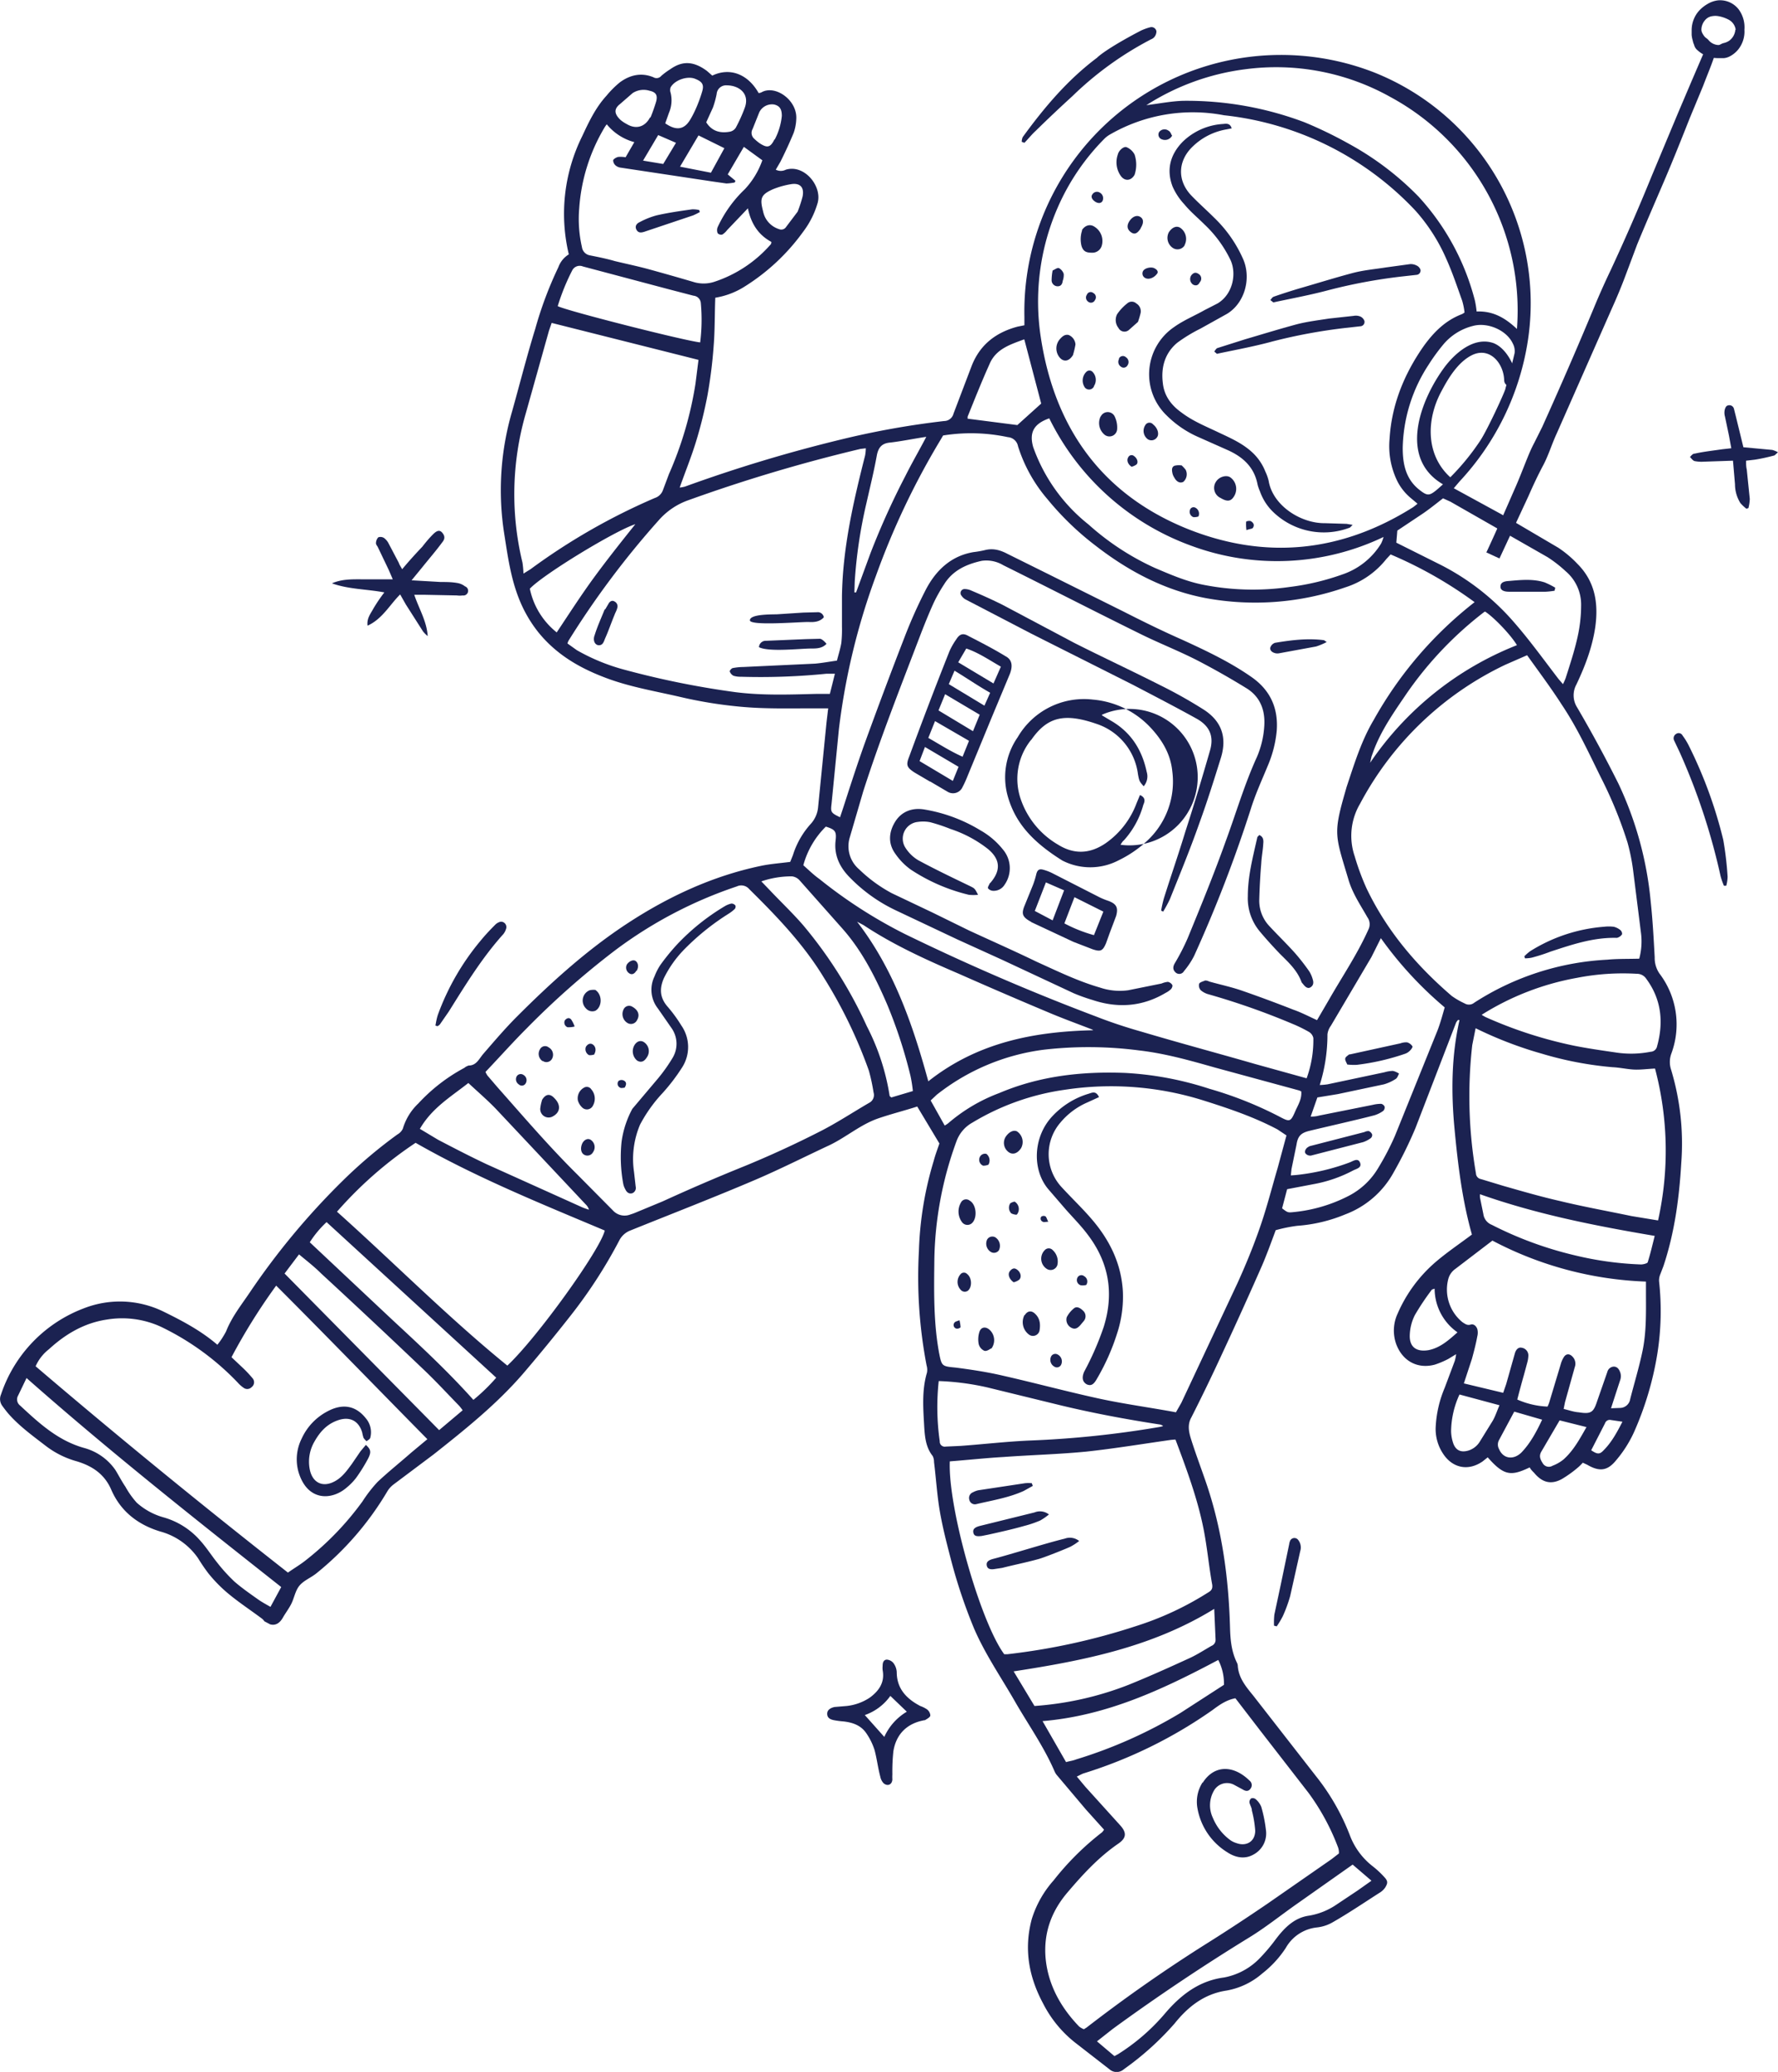 <?xml version="1.0" encoding="UTF-8"?> <svg xmlns="http://www.w3.org/2000/svg" viewBox="0 0 529.2 616.6"><defs><style>.cls-1{fill:#1b2251}</style></defs><g id="Ebene_2" data-name="Ebene 2"><g id="Hintergrund_Ebene_58_Ebene_59_Ebene_60_Kurven_1_Bild" data-name="Hintergrund + Ebene 58 + Ebene 59 + Ebene 60 + Kurven 1 Bild"><path class="cls-1" d="M78.7 482.5a4.5 4.5 0 0 0-.6-.7c-3.6-2.7-7.3-5.1-10.7-8a42.6 42.6 0 0 1-5.4-5.6 53.1 53.1 0 0 1-3-4.4 20 20 0 0 0-11.2-8c-6.7-2-11.9-6-14.7-12.5-2-4.6-5.6-7-10.2-8.4a27 27 0 0 1-9.4-4.7c-3.9-3-7.9-5.9-11.1-9.6a38 38 0 0 1-1.7-2.2 3.4 3.4 0 0 1-.4-3.4 41.4 41.4 0 0 1 24.8-25.7 29.5 29.5 0 0 1 23.7 1.1c5.5 2.7 11 5.6 15.9 9.8a23.8 23.8 0 0 0 2.6-4c1.7-4.3 4.5-7.8 7-11.5a216.2 216.2 0 0 1 27.9-33.5 142 142 0 0 1 16.1-13.6 3.8 3.8 0 0 0 1.6-1.7 16.9 16.9 0 0 1 4.6-7.5 52 52 0 0 1 13.7-10.6 3.8 3.8 0 0 1 1.3-.7c2.2 0 3-1.8 4.2-3.3 3.3-3.8 6.6-7.7 10.2-11.3 10.2-10.2 20.9-19.9 33-27.8s25.2-14 39.5-17c2.8-.6 5.7-.8 8.8-1.2l.8-2a24.9 24.9 0 0 1 5.3-9.3 8.5 8.5 0 0 0 2.2-5L246 215l.5-4.2H242c-7.3 0-14.5.2-21.8-.5a131.3 131.3 0 0 1-18.2-3c-7-1.6-14-2.8-20.7-5.2-8.3-3-15.6-7.1-21.2-14.1a38.8 38.8 0 0 1-5.7-10c-2.4-6.1-3.3-12.6-4.3-19a83.5 83.5 0 0 1 2.3-36.5c2.3-8.2 4.4-16.5 6.9-24.6a112.7 112.7 0 0 1 6.9-18.4 7.4 7.4 0 0 1 3.1-3.8 52 52 0 0 1 4-35.2c2-4.3 4-8.5 7.2-12a28.9 28.9 0 0 1 4-4c3-2.2 6.4-3 10-1.5a1.8 1.8 0 0 0 2.3-.4 20.5 20.5 0 0 1 2.7-2c3.4-2.4 6.7-2.6 10.9.5l1.6 1.4c5.2-2.5 10.6-.5 13.8 5.2a2.6 2.6 0 0 0 .8-.2c4.1-2.4 10.8 2.3 10.4 8a13.8 13.8 0 0 1-.8 4.1c-1.2 2.9-2.5 5.7-3.9 8.5l-1.4 2.4a3.3 3.3 0 0 0 3 0c5.6-1.7 11 5.1 9.4 10.1a26.1 26.1 0 0 1-4.2 8.3 61.9 61.9 0 0 1-17.5 16.4 23.2 23.2 0 0 1-8.7 3.3c-.2 4.9-.1 9.7-.5 14.5a141.9 141.9 0 0 1-1.8 14.4 129 129 0 0 1-3.4 13.8c-1.4 4.6-3.2 9-4.9 13.8a10 10 0 0 0 1.6-.3 438.1 438.1 0 0 1 46.4-14 250.5 250.5 0 0 1 30.7-5.5 2.9 2.9 0 0 0 2.8-2.2l5.4-14.2c2.5-6.4 7.3-10 13.7-11.7l2-.4v-2.5a76.4 76.4 0 0 1 103.7-72.9 73.9 73.9 0 0 1 46.1 80.3 79 79 0 0 1-20.3 41.6l-1.7 2 14.1 7.7 17 10a32.5 32.5 0 0 1 5.7 4.8c5.3 5.3 6.3 11.8 5.3 18.9-.9 6-3 11.5-5.6 17a6.7 6.7 0 0 0 .2 6.8 386 386 0 0 1 12.3 22.7 104.7 104.7 0 0 1 9.6 35c.6 5.6.9 11.2 1.2 16.7a8.2 8.2 0 0 0 1.4 4.8 25 25 0 0 1 3.5 24 7.3 7.3 0 0 0 0 4.7 76 76 0 0 1 3 27.8c-.6 10.4-2 20.7-5.3 30.6l-1 2.6a4.7 4.7 0 0 0-.3 1.9 81 81 0 0 1-.5 21.5 94.5 94.5 0 0 1-7 23.5 35.8 35.8 0 0 1-5.3 8.3c-2.6 3.2-5 3.4-8.6 1.3l-1.3-.6a16.8 16.8 0 0 1-1.3 1.3 34.1 34.1 0 0 1-5 3.6c-3.2 1.7-5.8 1-8.2-1.9-.5-.5-1-1-1.3-1.6-5.5 2.6-7.6 2.6-12.5-3l-1.5 1.2c-4.3 3-9 2-11.8-2.3a13.3 13.3 0 0 1-2.2-7.6 34.2 34.2 0 0 1 2.7-12l3-8a13.2 13.2 0 0 0 .4-2l-2.3 1.4a26 26 0 0 1-4 1.7c-5.1 1.4-9.6-1-11.5-6a12 12 0 0 1 .4-9.2 42.5 42.5 0 0 1 11.5-15.5c3.3-2.8 7-5.3 10.6-8-2.9-10.2-4.2-21-5.2-31.7s-.9-21.5 1.5-32.1l-.4-.1a4.3 4.3 0 0 0-.6.8l-12.1 31.4a121.9 121.9 0 0 1-6.5 13.2 27.4 27.4 0 0 1-14.4 12.5 45.6 45.6 0 0 1-14.3 3.4 45.1 45.1 0 0 0-6.4 1.3c-1.3 3.5-2.6 7.1-4.1 10.6a1335 1335 0 0 1-12 26.5 549 549 0 0 1-9 18.6c-1.3 2.3-.7 4.6 0 6.8 1.4 4.4 3 8.6 4.5 13 4.7 13.9 6.6 28.2 7 42.8.1 3.5.4 7 2 10.3a2.6 2.6 0 0 1 .3.9c.2 3.7 2.4 6.3 4.6 9l18.7 24a66.8 66.8 0 0 1 10 17.4 21.1 21.1 0 0 0 7 9.5 27.7 27.7 0 0 1 3.4 3.2c1 1.1 1 1.7.2 3a5.2 5.2 0 0 1-1.4 1.4c-4.7 3-9.4 6.2-14.3 9a11.9 11.9 0 0 1-4.6 1.5 12.1 12.1 0 0 0-9.3 6.1 31.3 31.3 0 0 1-7 7.6 22 22 0 0 1-10.7 5.1c-6.6 1-11.4 4.8-15.4 9.8a86 86 0 0 1-15.1 13.6 3.2 3.2 0 0 1-4.3 0l-10.3-8a35 35 0 0 1-9.4-11.5c-4.3-8-5.8-16.3-3.4-25.2a31.1 31.1 0 0 1 6.5-11.5 82 82 0 0 1 14.4-14.3 4.3 4.3 0 0 0 .6-.8l-5.4-6-8.7-10.3a4.6 4.6 0 0 1-.6-1c-3.1-7.2-7.6-13.6-11.5-20.3-4.2-7.4-9.1-14.4-12.5-22.3a156.3 156.3 0 0 1-7-21c-1.2-4.6-2.4-9.3-3.2-14s-1.1-9.7-1.7-14.5a3.9 3.9 0 0 0-.4-1.8c-2-2.5-2.3-5.5-2.5-8.4-.3-5.5-.8-11 .8-16.4a4.5 4.5 0 0 0-.1-2.1 139 139 0 0 1-2.3-34 102.7 102.7 0 0 1 4.4-26.9c.5-1.9 1.2-3.7 1.7-5.2l-6.6-11c-3.7 1.2-7.7 2.2-11.5 3.5-5.3 1.8-9.6 5.6-14.6 8-7.5 3.5-14.8 7.2-22.3 10.4-12.2 5.2-24.6 10-37 15a6.2 6.2 0 0 0-3.3 3 144.6 144.6 0 0 1-14.6 22.5q-6.6 8.4-13.5 16.5c-8 9.4-17.5 17-27.1 24.6l-12 9a7.3 7.3 0 0 0-1.8 2 90.3 90.3 0 0 1-21.1 24.4c-1.6 1.3-3.7 2.1-5 3.6s-1.6 3.7-2.5 5.5c-.7 1.4-1.7 2.7-2.5 4.1s-2 2.5-3.8 2zM250 243.3l1-3c2-6.2 4-12.4 6.2-18.6q5.8-16 12-32a141.7 141.7 0 0 1 6.4-14.3c3-5.7 7.5-10 14.2-11.1a29 29 0 0 0 3.4-.6c2.4-.6 4.5 0 6.6 1.1l12.1 6 22.7 11.3c5.7 2.9 11.4 5.7 17.3 8.3 7.2 3.3 14.4 6.7 20.9 11.3 5.4 3.9 7.7 9.2 7.2 15.8a34.5 34.5 0 0 1-2.5 10c-1.8 4.4-3.8 8.7-5.2 13.2a405.5 405.5 0 0 1-16.9 43.8 23.8 23.8 0 0 1-3 4.5 1.6 1.6 0 0 1-2.6.3c-.8-.8-.7-1.7-.1-2.7a64.9 64.9 0 0 0 3.8-7.4c3.9-9.5 7.8-19 11.3-28.8 3.1-8.4 5.6-17 9.3-25.1a27.6 27.6 0 0 0 2.2-9.3c.3-4.8-1.3-8.8-5.5-11.3a228 228 0 0 0-14.1-8c-5.8-3-11.8-5.3-17.6-8.2-13.6-6.7-27-13.6-40.5-20.3a9.8 9.8 0 0 0-6.4-1.3c-4.5 1-8.6 2.8-11.2 7a46 46 0 0 0-3.1 5.5c-1.5 3.3-2.9 6.8-4.2 10.2-5.8 15.2-11.8 30.4-16.8 46l-4 13.7a9 9 0 0 0 2.8 9.4 43.1 43.1 0 0 0 9.7 7.1l12.2 5.8 10.8 5.3c6.7 3.1 13.5 6.1 20.1 9.3 6.2 2.8 12.3 5.8 18.9 7.7a18.4 18.4 0 0 0 8.4.8l9.9-2a6.6 6.6 0 0 1 1.9-.5 2 2 0 0 1 1.3.9c.2.3-.1 1-.4 1.3a6.9 6.9 0 0 1-1.6 1.1c-6.9 4.1-14.2 4.6-21.7 2.1a54 54 0 0 1-5.6-2l-21.4-10-13.2-6-18.2-8.6a47.2 47.2 0 0 1-13.8-9.8c-3-3-4.8-6.6-4.3-11 .3-2.7 0-3.3-2.9-4.2a25.5 25.5 0 0 0-6.7 11.5c1.7 1.5 3.1 2.9 4.8 4.1a142.7 142.7 0 0 0 25.3 16.3 667 667 0 0 0 57 24.6c4.6 1.8 9.2 3.3 13.8 4.6 11.1 3.3 22.3 6.3 33.4 9.5l15.5 4.3a33.1 33.1 0 0 0 2-12 2.8 2.8 0 0 0-1.3-1.8 41.1 41.1 0 0 0-4.9-2.4 215.8 215.8 0 0 0-25-8.8 5.9 5.9 0 0 1-2.3-1.2 2.1 2.1 0 0 1-.5-1.9c.2-.5 1.1-.7 1.8-1a2.5 2.5 0 0 1 1.2.3c3.2.9 6.5 1.6 9.7 2.7 5.2 1.8 10.3 3.7 15.4 5.7 2.3.8 4.6 2 7 3.1l3.5-6c4-7 8.5-13.6 11.8-21a3.5 3.5 0 0 0-.3-3.6c-2.1-3.7-4.5-7.2-5.7-11.4-3.7-12.4-4.5-13.3-1.3-24.6l.8-2.8c2.3-6.9 4.4-13.8 8.1-20a116.2 116.2 0 0 1 30-35 124 124 0 0 0-25-14.2l-1.3 1.4a25.3 25.3 0 0 1-12.2 8.4 81.4 81.4 0 0 1-41.5 3.2c-12.2-2.3-23-8-32.8-15.6a84.8 84.8 0 0 1-14.3-13.8 44.8 44.8 0 0 1-8.8-15.8 3.3 3.3 0 0 0-3-2.7 52.6 52.6 0 0 0-19.3-.5l-.7 1.2a227 227 0 0 0-19.3 40.6 200.3 200.3 0 0 0-11 45.5l-2.2 22.3c-.3 2.5-.2 2.7 2.5 4zM435.9 93a19.5 19.5 0 0 0-.7-3.5c-1.5-4.2-2.9-8.4-4.7-12.4a53.7 53.7 0 0 0-9.2-14.4 91.6 91.6 0 0 0-57-28.4 49.3 49.3 0 0 0-33.7 5.6 8.1 8.1 0 0 0-1.8 1.3 67 67 0 0 0-14 20.6 69.9 69.9 0 0 0-5 38.7c4.1 26.8 18.1 46.5 43.4 56.8 23.3 9.4 46 7.1 67.3-6.3a14 14 0 0 0 1.4-1.1l-1.9-1.6a16 16 0 0 1-4-4.9 23.7 23.7 0 0 1-2.4-12.9c.6-10 4.3-19.1 10-27.3 3-4.2 6.5-7.8 11.5-9.7a4.3 4.3 0 0 0 .8-.5zm-53 244.9l-2.7-1.8c-7-3.7-14.4-6.2-22-8.6a91.6 91.6 0 0 0-41.2-3.2 72.8 72.8 0 0 0-27.6 9.8 10.4 10.4 0 0 0-4.7 5.5 106.9 106.9 0 0 0-6.6 35c-.1 9.4-.3 18.7 1.4 28 .8 4 .8 4 5 4.4 4.6.6 9.3 1.3 14 2.4 9.7 2.2 19.3 4.8 29 6.9 7.5 1.6 15 2.6 22.5 4l1.6-2.8 16.7-35.6c2.5-5.5 4.8-11.1 6.8-16.9s3.5-11.7 5.2-17.5l2.6-9.6zm-238.4-18.9a6.2 6.2 0 0 0 .6 1.1l3 3.5c7.8 8.8 15.4 17.7 23.8 26l10.5 10.6a4.7 4.7 0 0 0 5.3 1.2 13.4 13.4 0 0 0 1.4-.5l8.2-3.4q12-5.5 24.4-10.5a300 300 0 0 0 22-10.1c5.2-2.6 10-5.8 15-8.7a2.6 2.6 0 0 0 1.3-3.1 55.3 55.3 0 0 0-1.4-6.5 141.6 141.6 0 0 0-13.6-28c-6-9.8-13.9-18-22-26a3.1 3.1 0 0 0-3.7-.8 128 128 0 0 0-36.2 19 245 245 0 0 0-26.3 23.2c-4.2 4.2-8.2 8.7-12.3 13zm310-124l-6.4 2.8a95.2 95.2 0 0 0-43.3 41.4 18.8 18.8 0 0 0-1.6 15.6 73.1 73.1 0 0 0 3.5 9.5c6 12.6 14.8 23 25.4 32.1a23.2 23.2 0 0 0 3.8 2.2 2.5 2.5 0 0 0 2.9-.2 80.4 80.4 0 0 1 39.6-12.8c3.1-.3 6.3-.2 9.5-.3a19.6 19.6 0 0 0 .5-7.8l-2.3-18.3a58.8 58.8 0 0 0-1.7-8.5 126.3 126.3 0 0 0-8-19.5c-3.6-7.3-7-14.7-11.5-21.4-3.2-5-6.8-9.8-10.3-14.7zM85.7 468c2-1.4 3.9-2.5 5.6-3.9a87.2 87.2 0 0 0 16.6-17.3 40.8 40.8 0 0 1 4.5-5.8c3.2-3 6.7-5.8 10-8.7l4.8-4c-15.1-15.3-30-30.7-45-45.7a177.5 177.5 0 0 0-13.3 21.3l1.7 1.6 1.8 1.7a35.4 35.4 0 0 1 2.8 3 1.8 1.8 0 0 1-.3 2.6 1.8 1.8 0 0 1-2.4.2 9 9 0 0 1-1.7-1.5 78.6 78.6 0 0 0-23-16.7 27.7 27.7 0 0 0-16-2.1c-6.7 1-12.3 4.3-17.2 8.8a13.2 13.2 0 0 0-4 5.1c24.6 21 49.6 41.4 75.1 61.4zm312.8 83.6a3.8 3.8 0 0 0 0-.7 5.4 5.4 0 0 0-.2-1 67.5 67.5 0 0 0-8.8-16.3L375 514.9l-7.3-9.5c-2.7.5-4.8 2-6.8 3.5a137.3 137.3 0 0 1-38.2 18.8c-.7.2-1.3.6-2.2 1l2.5 3 10.4 11.5c2 2.2 1.9 3.8-.6 5.5-5.8 4-10.5 9.1-15 14.4-4.8 5.6-7.2 12-6.6 19.5.7 8 4.5 14.8 10 20.5a6 6 0 0 0 1.4.8l.8-.5q16.8-13 34.8-24.4c6.4-4 12.8-8.2 19.1-12.5l19-13.2zM257.8 133.4l-1.7.2a474.6 474.6 0 0 0-51.6 15.4 21 21 0 0 0-8.5 5.9 259.2 259.2 0 0 0-26.8 35.8 4.5 4.5 0 0 0-.3.8l2.8 2a59.4 59.4 0 0 0 14.5 5.9A258.8 258.8 0 0 0 219 206c8 1 16 .7 24 .5h4l1.5-6H246a196 196 0 0 1-25.5.9 6.8 6.8 0 0 1-2.2-.3 2.3 2.3 0 0 1-1.1-1.3c0-.3.6-1 1-1a16.8 16.8 0 0 1 3-.3l21.4-1c2.2-.2 4.3-.6 6.5-.9.5-1.9 1-3.5 1.3-5.2a36.3 36.3 0 0 0 .2-4.9v-9c.2-14.4 3.4-28.2 6.9-42a13.6 13.6 0 0 0 .2-2.1zm92 295l-1.2.1c-8.5 1.2-16.9 2.6-25.3 3.5-8.2.8-16.4 1-24.6 1.6-5.3.3-10.7.9-16 1.3-.6 13.7 9.1 47.8 16.2 57.4h.9a192.4 192.4 0 0 0 38.4-8.4 91.3 91.3 0 0 0 21.1-9.8c1-.6 1.7-1 1.5-2.5-1-5.5-1.5-11.2-2.6-16.7-1.8-9-5-17.6-8.3-26.4zm-194-257.7l2.1-1.3a186.4 186.4 0 0 1 37-21.2 3.8 3.8 0 0 0 2.4-2.3l1.8-4.8a108.2 108.2 0 0 0 7.9-26.9l.9-7.1-43.7-11-.8 2.3-6.9 24.6a86.4 86.4 0 0 0-1 44.4 26.4 26.4 0 0 1 .3 3.3zM151 406.4c8.8-8.2 27.7-34.5 29-40.2-19-8-38.3-15.8-56.3-26.1a117.5 117.5 0 0 0-23.4 20.5c17 15.2 33 31.4 50.7 45.8zM439.2 306l-1 5a135 135 0 0 0 1.1 38.2 1.8 1.8 0 0 0 1.5 1.7l6.6 2c5.6 1.6 11.1 3.2 16.8 4.5 7 1.7 14.2 3 21.4 4.5l7.9 1.3a95.4 95.4 0 0 0-.9-45.2c-2.2.1-4.3.4-6.3.3s-4.2-.6-6.3-.7a104 104 0 0 1-21-4 116.4 116.4 0 0 1-19.8-7.6zm12.4 110.5a24.7 24.7 0 0 0 9 2.1 9.4 9.4 0 0 0 .5-1.2l3.4-11.3a8 8 0 0 1 1-2.3c.7-1 1.7-1 2.6 0a3 3 0 0 1 .6 3.1l-2.9 10.4-.4 2c1.7.4 3 .9 4.5 1 3.7.6 4.4 0 5.5-3.4l3-8.6a2.1 2.1 0 0 1 1.9-1.6c1.2 0 1.7 1 2 1.9a3.6 3.6 0 0 1 0 1.9 1522.1 1522.1 0 0 0-2.8 8.6l2.7-.1a3.1 3.1 0 0 0 3-2.6c1.2-4.7 2.6-9.3 3.6-14 1.3-6 1.1-12 1.1-18v-3a105.9 105.9 0 0 1-45.7-12.2l-11 8.4a5.4 5.4 0 0 0-2.1 2.9 12.5 12.5 0 0 0 4.2 13c.8.5 1.4 1 2.4.7s1.7.5 2 1.3a4.4 4.4 0 0 1 0 2.2c-.4 2.2-1 4.5-1.6 6.7l-2.4 7.3 11.7 2.8.9-2.6 2.6-9.2c.3-1 1-1.9 2.1-1.6a2.3 2.3 0 0 1 1.9 2.3 8.5 8.5 0 0 1-.3 2l-1 3.7a297 297 0 0 0-2 7.4zm-.1-318.6a72.2 72.2 0 0 0-37.6-69 69.7 69.7 0 0 0-43.2-8.3 71 71 0 0 0-29.5 10.7c4-.5 7.5-1.2 11-1.3a99.3 99.3 0 0 1 36.1 6.4 125 125 0 0 1 13.2 6.4 87.2 87.2 0 0 1 20.7 15.7 72.2 72.2 0 0 1 16.8 31 28.7 28.7 0 0 1 .5 3.2c5-.2 8.6 2 12 5.2zm-69.9 261.7c1.7 1.3 1.7 1.3 3.6 1.1a45.3 45.3 0 0 0 16.2-4.8 21.8 21.8 0 0 0 8.8-8.3 78.6 78.6 0 0 0 5-9.6l12.6-31.2c.9-2.3 1.5-4.6 2.2-7a111.3 111.3 0 0 1-19-20.6l-2.8 5.6-12.1 20.5a5.3 5.3 0 0 0-1 2.5 50 50 0 0 1-2.3 15.1 20.4 20.4 0 0 0 2.3-.2l17-3.6a9.3 9.3 0 0 1 2.5-.4 5.7 5.7 0 0 1 1.8.8c-.3.6-.5 1.3-1 1.6a13 13 0 0 1-3.5 1.6l-13.7 2.9-6.1 1-2 5.7c1 0 1.8-.1 2.5-.3l16-3.2a10.4 10.4 0 0 1 2.5-.3 1.5 1.5 0 0 1 1 .8 1.4 1.4 0 0 1-.4 1.3 8.9 8.9 0 0 1-2.6 1.3c-4.5 1.2-14.7 3.5-19.2 4.6-2.6.6-3.6 1.5-4 4.1l-1.5 7.3-.2 1.9 1.4-.1a63.9 63.9 0 0 0 16.2-3.8c1-.4 2.4-1.4 3 .1s-1 1.8-2 2.3a40.6 40.6 0 0 1-11.3 4l-8.4 1.6-1.5 5.7zM180.6 37a7.3 7.3 0 0 0-.7 1 54 54 0 0 0-7.5 24 37.5 37.5 0 0 0 .8 11.5 2.9 2.9 0 0 0 2.4 2.5c2.5.5 5 1 7.4 1.7 3.3.8 6.7 1.5 10 2.4a735 735 0 0 1 13.7 3.9 10.3 10.3 0 0 0 5.8-.1 38 38 0 0 0 17-11.3l.1-.6c-3.7-2-6-5.2-7-10l-6.2 6.5a5.3 5.3 0 0 1-1.4 1.3 1.4 1.4 0 0 1-1.4-.4 2.4 2.4 0 0 1 0-1.8 36.9 36.9 0 0 1 8.1-11.3 24.4 24.4 0 0 0 5.2-8.6l-5.5-4-4.8 8.2 2.3 1.9-.2.5a15.4 15.4 0 0 1-2.5.3L212 54l-27.2-4.1a3 3 0 0 1-1.5-.6 2.1 2.1 0 0 1-.8-1.6c.1-.4 1-.9 1.5-1a8.6 8.6 0 0 1 2.2.1l2.6-4.5a15.9 15.9 0 0 1-8.2-5.3zm235 124.5l13.2 6.6a72.1 72.1 0 0 1 22.1 17.4c4.6 5.3 8.7 11 13 16.6l1.3 1.5a17.5 17.5 0 0 0 .8-1.8c1.3-4.1 2.7-8.3 3.6-12.5a43 43 0 0 0 1-9A13 13 0 0 0 466 170a38.2 38.2 0 0 0-5.4-4.2l-28.9-16.5-2.2-1c-2.2 1.7-4.4 3.5-6.7 5l-6.9 4.6zm-103.3-37c-4.6 1.6-6 4.2-4.8 8.5a51.2 51.2 0 0 0 16.5 23.1 77.5 77.5 0 0 0 19.7 12.9c4.7 2 9.3 4 14.3 5a76.3 76.3 0 0 0 25.7.7 73.3 73.3 0 0 0 16-3.8 21.6 21.6 0 0 0 11.4-9.2 13 13 0 0 0 .7-1.9 73.5 73.5 0 0 1-57 2.7 76 76 0 0 1-42.5-38zm13 182a6.5 6.5 0 0 0-.7-.3c-4.4-1.7-8.8-3.3-13-5.1q-13.1-5.5-26.2-11.3c-9.8-4.2-19.5-8.6-28.4-14.5l-1.9-1c10.8 14 16.5 30.3 21.2 47.5 14.5-11.5 31.3-14.8 49-15.2zm122.8-191c1-3.4 1.9-7 2.7-10.4a4.7 4.7 0 0 0-.5-2.8c-1.8-4-7.5-6.5-11.9-5.3a16.8 16.8 0 0 0-8.8 5.5 58.5 58.5 0 0 0-4.5 6.2 46.8 46.8 0 0 0-7.6 24.6c0 4.8.9 9.3 5 12.5 2.3 1.8 2.9 1.8 5.1 0a70.5 70.5 0 0 0 13-14.7c2-3 7.3-14.4 7.5-15.5zM281.1 335a8.5 8.5 0 0 0 1.1-.7 50 50 0 0 1 15.2-9c12-5.1 24.6-6.5 37.5-6a97 97 0 0 1 25 4.7 112.8 112.8 0 0 1 20.7 8.2c3.4 1.8 3.5 1.8 5.1-1.9.8-1.7 1.8-3.4 1.6-5.5a5.1 5.1 0 0 0-.7-.3l-25-6.8c-7.4-2.1-14.8-4.2-22.6-5.1a116.2 116.2 0 0 0-28.4-.2 64.6 64.6 0 0 0-31.8 13.4l-1.8 1.7 4.2 7.5zM441 302a11.5 11.5 0 0 0 1.2.7 128 128 0 0 0 26.3 8.5c4 .8 8.2 1.4 12.3 2a30.1 30.1 0 0 0 10.5-.2 2 2 0 0 0 1.9-1.6c2-7.2 1.3-14-3.2-20.1a3.3 3.3 0 0 0-2.8-1.5 71.1 71.1 0 0 0-17.8 1.2 79.5 79.5 0 0 0-28.4 11zM279.4 411a72 72 0 0 0 .3 17.9 2.1 2.1 0 0 0 0 .2 1.5 1.5 0 0 0 1.8 1.4l4.4-.2c6.9-.5 13.7-1.3 20.6-1.6a295.4 295.4 0 0 0 38.4-4 10 10 0 0 0 1.3-.3 2.1 2.1 0 0 0-1.2-.5c-9.7-1.5-19.4-3.3-29-5.6l-22.1-5.4a77 77 0 0 0-14.5-1.9zm82 67.8c-18.5 11.4-38.9 15.4-59.7 18.6l6.2 10.3a94.8 94.8 0 0 0 28-6.3c6.2-2.5 12.4-5.3 18.5-8.1 2.1-1 4.1-2.3 6.2-3.5a1.9 1.9 0 0 0 1.2-1.9l-.4-9.1zm-89.7-154.1a40.2 40.2 0 0 0-.7-4.5 143 143 0 0 0-7-21.4c-3.5-8.1-7.5-16-13.4-22.6L238 262a3.6 3.6 0 0 0-2.3-1.2 27.8 27.8 0 0 0-9.1 1.5l2.5 2.6c3.3 3.5 6.8 6.8 10 10.5a131 131 0 0 1 18.9 30 67.8 67.8 0 0 1 6.8 20.8l.5.4zm-146.8 11.2l5.5 3.3c4.8 2.5 9.6 5 14.5 7.3l28.4 12.8a21 21 0 0 0 2 .7 3.7 3.7 0 0 0-1-1.6L147.6 330c-2.5-2.6-5.3-5-8.2-7.7-5.2 4.1-10.8 7.4-14.4 13.6zm-117 74.2l-2.5 5.2a2.3 2.3 0 0 0 .6 3c5.6 5.2 11.2 10.4 19 12.6a16.6 16.6 0 0 1 9.3 6.5c1 1.6 1.9 3.4 3 5a25.9 25.9 0 0 0 3.4 4.8 20 20 0 0 0 8.1 4.4 22.7 22.7 0 0 1 10.9 7c1.8 2 3.3 4.4 5 6.5a50.2 50.2 0 0 0 5.1 5.6c2.2 1.9 4.5 3.5 6.9 5.2 1.1.8 2.4 1.5 3.8 2.3l3.2-5.9C58 452 32.7 432 7.9 410.1zM89 373.3l-4.3 5.7 46 46.6 7-5.9a15.7 15.7 0 0 0-1-1.3c-3.6-3.7-7.1-7.5-10.8-11q-15-14.3-30.3-28.4c-2-2-4.2-3.7-6.6-5.7zm119.4-271.4a54.6 54.6 0 0 0 .2-11.6 2.4 2.4 0 0 0-2.2-2.3l-7.3-1.9-25.6-6.8a2.5 2.5 0 0 0-3.2 1.2 64.4 64.4 0 0 0-4.3 10.6c2.3 1.3 37.7 10.3 42.4 10.8zm-67.5 314.7a55.5 55.5 0 0 0 6.8-6.6l-50.5-46.3a30.8 30.8 0 0 0-5 6l24.7 23.2c8.2 7.6 16.4 15.2 24 23.7zM362.6 494c-16.4 8.7-33.1 16.6-52.3 18.2l7 12.2c1-.3 2-.4 3-.8a139 139 0 0 0 31-13.8l13-8.4a15.4 15.4 0 0 0-1.7-7.4zm-30.9 117.9l1.1-.6a60.7 60.7 0 0 0 13.7-11.8c4.7-5.6 10.2-10 17.8-11a19.8 19.8 0 0 0 10.8-5.9 54.2 54.2 0 0 0 4.7-5.6c2.6-3.4 5.5-6.3 9.8-6.9a20.4 20.4 0 0 0 8.2-3.3l6.3-4.2 4.1-2.9-5.6-4.8-16.6 11.7c-4.7 3.3-9.3 7-14.2 10a614.5 614.5 0 0 0-40.6 27.2l-4.7 3.7zm108.8-256.5a7.1 7.1 0 0 0 0 1l1 4.9a4 4 0 0 0 2.5 3.2 109.5 109.5 0 0 0 24.8 9.1 98.5 98.5 0 0 0 19.6 2.7c.7 0 1.8-.3 2-.6.8-2.5 1.4-5.1 2.1-7.9-17.7-3-35-6.4-52-12.4zm11-163.4c-2-3.3-7.1-8.5-9.5-10a3.8 3.8 0 0 0-.6.4 107.9 107.9 0 0 0-22.6 23.8c-3.8 5.6-7.8 11.2-10.1 17.6l-.5 1.4-.4 1.8a94.8 94.8 0 0 1 43.7-35zm-146.7-91c-4 1.5-8.4 2.8-10.3 7.4-2.3 5.1-4.4 10.4-6.5 15.6v.6l14.8 1.9 7.1-6.4-5-19zm-115.7 55c-6 1.9-27.5 15-31.4 19.2a22.4 22.4 0 0 0 8 13c3.6-5.4 7.2-11 11-16.2s8-10.5 12.4-16zm65.2 20.3h.5l4.3-11.7a227.9 227.9 0 0 1 10.4-23c1.9-3.8 4-7.4 6.2-11.6-4 .6-7.3 1.3-10.7 1.7-2.4.2-3.5 1.3-4 3.7-.9 5-2.1 9.8-3.2 14.7a141.3 141.3 0 0 0-3.4 23l-.1 3.2zM434.4 415a26.9 26.9 0 0 0-2.5 10.9 12 12 0 0 0 .7 3.8c.8 2 2.3 2.6 4.4 2a6.1 6.1 0 0 0 3.4-2.6l3.9-6.3c.8-1.4 1.3-3 2-4.6zm-.6-18.5a15.9 15.9 0 0 1-6.8-13c-.5.2-.8.2-.9.4a74.1 74.1 0 0 0-5 7.5 14.2 14.2 0 0 0-1.5 6c-.1 3.5 2 5 5.6 4.4 3.4-.7 5.8-2.8 8.6-5.3zM237.4 63a37 37 0 0 0 1.5-4.6c.5-2.7-.8-4-3.4-3.6a25.1 25.1 0 0 0-5.4 1.5c-3.6 1.6-4 2.7-3 6.5a8.2 8.2 0 0 0 .5 1.6 7 7 0 0 0 4.3 3.8 1.7 1.7 0 0 0 2.1-.7l3.4-4.5zm-27.2-26.6c1.7 2.7 4.2 3.3 7 2.8A2.7 2.7 0 0 0 219 38a46.2 46.2 0 0 0 2.7-6c1.5-4.2-1.8-6.6-5.4-6.6a2.8 2.8 0 0 0-3 2.6 27.4 27.4 0 0 1-1.1 4l-2 4.4zm-12.2.3c3.3 2.3 5.7 1.9 7.5-1.2a29.1 29.1 0 0 0 1.5-2.9 40.8 40.8 0 0 0 2-5.4c.6-2 0-2.9-2-3.7-2.2-1-6.1.2-7.4 2.5a2.4 2.4 0 0 0 0 1.6 9.5 9.5 0 0 1-.5 6l-1.1 3.1zm252.7 383.4l-4.5 8.4a2.8 2.8 0 0 0 0 2.8c1.2 2.8 4.2 3.3 6.6 1 2.7-2.8 4.5-6.2 6.2-9.8zm21.5 4.6l-8-2-5.5 9.4c-.7 1.3-.2 2.3.5 3.4a2.1 2.1 0 0 0 2.9.7 11.6 11.6 0 0 0 3.3-1.9c3-2.7 4.8-6.1 6.8-9.6zM193.6 35a49.6 49.6 0 0 0 1.7-4.8c.5-1.9-.1-2.8-2-3.2a6 6 0 0 0-5 .7l-3.8 3.3c-1.9 1.5-1.6 3 .2 4.7a9.6 9.6 0 0 0 1.8 1.2c2.8 1.7 5.5.9 7-2zm18 16.4l4-7.3-7.7-3.8-5.5 9.3zm19-9.9a19 19 0 0 0 2.1-7c0-2-.6-3-2.3-3.4a4.2 4.2 0 0 0-4.4 2.3l-2 5a2.3 2.3 0 0 0 .5 2.9 12.6 12.6 0 0 0 1.7 1.4c2.2 1.4 3.1 1.2 4.3-1.2zm-34.7-1.3l-4.5 7.6 6 1 3.8-6.3zm277.7 391.4c1.8 1.2 2.5 1.3 3.7 0 2.4-2.4 4-5.4 5.6-8.5l-3.4-.5a1.5 1.5 0 0 0-1.8 1l-4.1 8z"></path><path class="cls-1" d="M362.2 105.3l-.8-.7c.3-.3.5-.8.9-1l8.2-2.6c5.1-1.5 10.3-3.1 15.5-4.5 3.1-.8 6.4-1.2 9.6-1.7l7.3-.8a3.6 3.6 0 0 1 2 .2 2.3 2.3 0 0 1 1.2 1.3 1.3 1.3 0 0 1-1.2 1.6l-4.5.5a161 161 0 0 0-21.6 4c-5.1 1.4-10.4 2.4-15.7 3.5zM379 90l-.9-.7c.3-.3.5-.8 1-1q4-1.4 8.1-2.6c5.2-1.5 10.3-3.1 15.6-4.5 3.1-.8 6.4-1.1 9.6-1.6l7.3-1a3.7 3.7 0 0 1 1.9.4 2.2 2.2 0 0 1 1.2 1.3 1.3 1.3 0 0 1-1.2 1.5l-4.5.5a159.6 159.6 0 0 0-21.5 4c-5.2 1.4-10.5 2.4-15.7 3.5l-.9.2zM98.8 173.6c3-1.3 6-1.2 8.9-1.2h9.2l-1.2-2.8-3.3-6.9c-.2-.3-.5-.7-.5-1a2.6 2.6 0 0 1 .7-1.8 2 2 0 0 1 1.7.2 4.7 4.7 0 0 1 1.4 1.7l3 5.7c.2.6.5 1 1 1.9 2-2.4 4-4.6 6-6.7 1-1.3 2-2.5 3.2-3.7s2-1.3 2.7-.5 1 1.7.1 2.8c-1.9 2.6-4 5-6 7.5l-3.2 3.9 8.6.5c1.7 0 3.3 0 5 .3a5 5 0 0 1 2.3 1 1.4 1.4 0 0 1-.7 2.7 6 6 0 0 1-1.7 0l-10-.2h-2.7c1.4 4.2 3.7 7.8 4 12.3a9.3 9.3 0 0 1-1.4-1.4l-5.1-8-1.7-3c-3.2 3.2-5.3 7.3-9.7 9.3-.3-2.2 1-3.7 1.8-5.2a46.4 46.4 0 0 1 3.2-4.7c-5.3-1-10.6-.9-15.6-2.7zM265.6 529.6c-.1 1.5-1.4 2.1-2.6 1.1a4 4 0 0 1-1-2c-.7-2.6-1-5.3-1.7-7.9a19 19 0 0 0-2.6-5.2c-1.6-2.2-4-3-6.6-3.3a25.6 25.6 0 0 1-3-.4c-.9-.2-1.9-.6-1.9-1.9 0-1 .8-1.7 2.2-2l3.6-.3a15.4 15.4 0 0 0 6.9-2.5c2.7-2 4.5-4.5 3.8-8.2a6.3 6.3 0 0 1 0-1.2c0-.9.2-1.8 1.2-1.9a2.8 2.8 0 0 1 2 1 4.9 4.9 0 0 1 1 2.7c0 5 3 8 7 10.1a8.8 8.8 0 0 1 2 1 2.5 2.5 0 0 1 1 1.8c0 .5-.9 1-1.4 1.3-.2.2-.5.1-.7.2-5 1-8.1 4.2-8.9 9.2a55.8 55.8 0 0 0-.3 6.8 14.2 14.2 0 0 0 0 1.6zm-2.4-12.7a16.7 16.7 0 0 1 6.7-7.5l-4.9-4.7a15.6 15.6 0 0 1-7.6 5.7zM304.1 42.2a3.7 3.7 0 0 1 .3-1.4c6.4-8.8 13.3-17 22.1-23.6 1.3-1.3 5.6-4.2 13.1-8.1a16.2 16.2 0 0 1 2.8-1 1.5 1.5 0 0 1 1.8 1.2 2.7 2.7 0 0 1-.6 1.7 2.4 2.4 0 0 1-1 .7 98.9 98.9 0 0 0-23.4 16.9q-5.6 5.1-11 10.4c-1.2 1.1-2.2 2.4-3.3 3.5zM518.9 133.1l8.6.8a7.9 7.9 0 0 1 1.7.7c-.6.5-1 1-1.3 1-1.9.5-3.7.9-5.6 1.2l-2.6.3c0 1 0 1.8.2 2.6l.9 8.8a13 13 0 0 1-.4 2.7l-.6.2a12.4 12.4 0 0 1-1.8-1.7 10.6 10.6 0 0 1-1.6-5.6l-.6-7-8.8.3a10 10 0 0 1-2.7-.2c-.5-.2-.9-.8-1.3-1.2.4-.4.8-1 1.4-1 2.7-.6 5.5-.9 8.2-1.3l2.7-.3-.7-3.8-1.2-5.7a4.1 4.1 0 0 1-.1-1.7c.1-.6.4-1.4.9-1.5a1.4 1.4 0 0 1 1.9 1l.6 2.4 2.2 9zM513.1 263.6a22 22 0 0 1-1-2.9A190 190 0 0 0 500 224l-1.7-3.6a1.5 1.5 0 0 1 .6-2 1.3 1.3 0 0 1 1.9.5 20.5 20.5 0 0 1 1.7 2.7 133 133 0 0 1 10.4 28.3 99.3 99.3 0 0 1 1.3 11 11.4 11.4 0 0 1-.4 2.7zM129.6 305.2c.2-1.1.4-2.3.8-3.4A73.5 73.5 0 0 1 143 280c1.3-1.6 2.8-3.2 4.3-4.7a3.3 3.3 0 0 1 1.7-1 1.6 1.6 0 0 1 1.6 2.2 4.3 4.3 0 0 1-.8 1.5c-6.3 7-11.2 15-16.2 23l-2.7 3.9a3.1 3.1 0 0 1-.7.5zM379.2 483.8a22.5 22.5 0 0 1 .1-3.3l1.9-8.9 2.5-12a4.2 4.2 0 0 1 .3-1.1 1.4 1.4 0 0 1 2.4-.2 3.6 3.6 0 0 1 .6 3.3l-3 13.4a41.8 41.8 0 0 1-2.2 6 26.4 26.4 0 0 1-1.8 3zM316.2 256.1c-9.6-6-14.2-11.8-16.3-19.3a20.9 20.9 0 0 1 3-17.4 22.8 22.8 0 0 1 22.4-11.2 26.6 26.6 0 0 1 17.4 8.6c3.3 3.6 5.7 7.7 6.2 12.6a24 24 0 0 1-8 21.3 34.3 34.3 0 0 1-7.9 5.3 18.2 18.2 0 0 1-16.8.1zm24.2-22.1c-1.2-1.4-1.3-1.4-1.7-3.6a18.2 18.2 0 0 0-12.4-15c-9.6-3.3-14.6-2-19.3 4.7l-.2.2a18.5 18.5 0 0 0-3 17.5 25 25 0 0 0 11 13.5c4.6 2.9 9.3 3 14.2-.3a25.2 25.2 0 0 0 9.3-12l1-2.4c1.8.8 1.4 2 1 2.9a26 26 0 0 1-5.8 10.6c-.4.3-.6.7-1 1.3a20.3 20.3 0 1 0-5.5-38.7v.2l2.7 1.6c5.9 3.4 9.2 8.6 10.6 15.2a4.5 4.5 0 0 1-.9 4.3zM276.8 232.6l-4.6-2.7c-2.3-1.5-2.6-2.2-1.6-4.7a1275.7 1275.7 0 0 1 12-31.4 20.5 20.5 0 0 1 2-3.5c1-1.6 2-2 3.7-1 3.7 1.9 7.4 3.8 11 6 1.9 1 2.2 2.8 1.3 5.2l-5.3 12.7-7.3 17.7a31.5 31.5 0 0 1-1.5 3.3 3.1 3.1 0 0 1-4.5 1.4l-5.1-3zm21.1-34.2c-3.5-2-6.7-4.2-10.3-5.4l-2.4 4.1 10.5 6.3zm-18.6 13l10.3 6.2 2-4.9-10.3-6.1-2 4.9zm9 9l-10-5.8-2 5c3.5 2 6.6 4 10.2 5.6l1.9-4.7zm6.3-14.3c-3.7-2.1-7-4.4-10.5-6.5l-1.7 4L293 210l1.7-3.8zm-11 26.3l1.7-4.2-10-5.9-1.6 4.2z"></path><path class="cls-1" d="M345.6 271a35 35 0 0 1 .8-3.6c2.1-6.7 4.4-13.3 6.4-19.9 2.6-8 5-16 7.3-24 1.3-4.3 0-7.4-3.9-9.6-6.3-3.5-12.7-6.8-19-10.1L307 188.6l-19.6-10.2a3.3 3.3 0 0 1-1.2-1.1 1.2 1.2 0 0 1 1-2 5 5 0 0 1 2 .5c3.1 1.3 6.2 2.7 9.2 4.2l21.3 11.3c8.5 4.3 17.1 8.3 25.6 12.6a140.4 140.4 0 0 1 13 7.3c5.4 3.5 7 8.4 5 14.6-2 6.4-4 12.8-6.3 19.1-2.7 7.7-5.8 15.2-8.8 22.7a41 41 0 0 1-2 3.7zM291.1 266.3a14.9 14.9 0 0 1-2.7 0 54.2 54.2 0 0 1-17.3-7.5 19 19 0 0 1-4.6-4.7c-2.2-3-2-6.4-.1-9.5s5.1-4.3 8.7-3.7a46.7 46.7 0 0 1 16.7 6.2 23 23 0 0 1 6.7 5.7 8.6 8.6 0 0 1 .5 10.5 3.8 3.8 0 0 1-3.5 1.8 2.1 2.1 0 0 1-1.4-.7c-.2-.3.2-.9.4-1.3 0-.2.2-.3.3-.4 3.1-3.6 3-6.9-.7-10a36.4 36.4 0 0 0-11.2-6 51.8 51.8 0 0 0-6-2 10.9 10.9 0 0 0-3.7-.1 5 5 0 0 0-3.7 7.7 11.5 11.5 0 0 0 3.8 3.7c5 2.7 10 5.1 15.2 7.6 1.6.8 1.6.7 2.6 2.7zM307 274.4c-2.6-1.4-3-2.3-2.2-4.5l2.6-6.4a24.2 24.2 0 0 0 1-3.2c.3-1.3.8-1.8 2-1.5a14.6 14.6 0 0 1 2.7 1l14.3 7.3a21.8 21.8 0 0 0 2.5 1c2.4.9 3 2 2.3 4.5l-2 5.3-1 2.8c-1 2.3-1.6 2.6-4 1.8l-5.7-2.2-12.6-5.9zm12.8-7.4l-3 7.8a43.2 43.2 0 0 0 8.8 3.5l2.8-7zm-3-2l-5.5-2.4-3.3 8.5 5.3 2.8 3.4-8.9zM374.8 248.5c1.2.5 1.3 1.5 1.2 2.5-.1 2-.5 3.9-.6 5.9-.3 3.6-.5 7.3-.6 11a11 11 0 0 0 3.1 7.8c2.5 2.7 5.2 5.3 7.6 8a62.5 62.5 0 0 1 4.2 5.4 8.8 8.8 0 0 1 1 2.3c.3.9.3 1.8-.6 2.4s-1.7-.2-2.3-1a3.1 3.1 0 0 1-.4-.5c-1.3-3.6-4-6-6.5-8.5-2.1-2.2-4.2-4.5-6.1-6.8a15.4 15.4 0 0 1-3.4-10.3c0-6 1.5-11.6 2.8-17.4 0-.3.4-.5.6-.8zM395 191a18.9 18.9 0 0 1-3.3 1.4l-10.9 2a3 3 0 0 1-1.2 0c-.8-.2-1.7-.7-1.5-1.7a2.2 2.2 0 0 1 1.4-1.4c4.8-.8 9.6-1.4 14.4-.8.2 0 .3.1 1 .6zM366.6 38.2l-1.5.3a19 19 0 0 0-10.1 5.1c-4.4 4.2-4.7 10-.5 14.5 2.2 2.3 4.7 4.5 7 6.8a38.6 38.6 0 0 1 8.5 12.2c2.5 5.7.5 13.1-4.8 16.3l-7.9 4.4a46 46 0 0 0-6.9 4.2c-3.6 3-4.9 7.2-4.3 12 .4 3.8 2.5 6.6 5.6 8.8 3.3 2.5 7 4 10.8 5.8s7.3 3.3 10.3 6.1a15.4 15.4 0 0 1 3.8 5.6 13.7 13.7 0 0 1 1 2.8c1.2 7.3 9.5 12.7 16.8 12.6l6.4.2 1.8.3-.8.8a21.7 21.7 0 0 1-22.5-4.3 15.8 15.8 0 0 1-4.3-6.5 12.3 12.3 0 0 1-.7-2c-1-5.3-4.5-8.3-9-10.3l-9-4a30.9 30.9 0 0 1-9.1-6.3 17 17 0 0 1 2.3-26.3c2.8-2 6-3.3 9-5l3.9-2c4.5-2.7 5.7-8.7 3.9-12.8a35.8 35.8 0 0 0-7.8-10.7c-2-2-4.2-3.8-6-6a18.8 18.8 0 0 1-3.5-5.3c-1.9-5-.7-9.5 3-13.3a18.8 18.8 0 0 1 12-5.3c1-.1 2.1-.3 2.6 1.3zM338.7 95.8l-2.7 2.4a2 2 0 0 1-3.1-.6 3.8 3.8 0 0 1-.4-4.1 14.4 14.4 0 0 1 3-3.2 2 2 0 0 1 2.7 0 2.7 2.7 0 0 1 1.3 2.8 24.7 24.7 0 0 1-.8 2.7zM337.7 52c-1 1.8-2.8 2-4 .5a7 7 0 0 1-1-6.5c.3-1.3 1.8-2.5 2.6-2.2a4.8 4.8 0 0 1 2.4 2.2 9.6 9.6 0 0 1 0 6zM322 68.5c1-1.5 2.5-1.9 3.8-1a5 5 0 0 1 2.1 5.7 2.9 2.9 0 0 1-3 2c-1.6 0-2.5-.4-3-2a8.3 8.3 0 0 1 .2-4.7zM363.3 148.2a3.3 3.3 0 0 1-1.4-4.8c.9-1.5 3-2.1 4.2-1.4a4.2 4.2 0 0 1 1.2 5.7c-.9 1.5-2 1.7-4 .5zM319.4 105.6c-1.2 2-2.8 2.2-4 .8a4.2 4.2 0 0 1 0-5.4c.7-.8 1.5-1.6 2.7-1.3a3.3 3.3 0 0 1 2 2.8 23.5 23.5 0 0 1-.7 3zM327.6 124a2.3 2.3 0 0 1 4.2 0 7.5 7.5 0 0 1 .7 3.8 2.3 2.3 0 0 1-3.7 1.6 4.5 4.5 0 0 1-1.2-5.5z"></path><path class="cls-1" d="M352.6 73a2.5 2.5 0 0 1-3.5.8 3.6 3.6 0 0 1-1.2-4.7c1-1.5 2.3-2 3.4-1.3a4 4 0 0 1 1.3 5.1zM351.7 138.5a11.3 11.3 0 0 1 1.2 1.3 3 3 0 0 1-.7 3.6c-1 .5-2 0-2.7-1.3a4 4 0 0 1-.5-1.1c-.2-.9-.4-2 .6-2.4a5.4 5.4 0 0 1 2-.1zM339.5 68c-1 1.5-1.8 1.9-2.9 1.1s-1.3-1.9-.5-3.2 2.1-2 3.2-1.4 1.2 1.8.2 3.4zM325.6 115a1.6 1.6 0 0 1-2.9 0 3.6 3.6 0 0 1 .6-4.3 1.3 1.3 0 0 1 2 .1 3.4 3.4 0 0 1 .3 4.1zM343.2 126.3c1.3 1 1.9 2.8 1.2 3.8a2 2 0 0 1-2.8.6 3.1 3.1 0 0 1-.7-4.2 1.4 1.4 0 0 1 2.3-.2zM313.3 80.5c.7-.3 1.4-.9 1.9-.7a3 3 0 0 1 1.4 1.7 5 5 0 0 1-.3 2.1c-.1.9-.5 1.6-1.5 1.6a1.8 1.8 0 0 1-1.8-1.7 15.8 15.8 0 0 1 .3-3zM344.5 81.3c-1 1.5-2.7 2-3.7 1.4a1.5 1.5 0 0 1-.6-2c.5-1 2.6-1.4 3.5-.8.8.4 1 1 .8 1.4zM348.9 40.3a2.4 2.4 0 0 1-3 1.2 1.5 1.5 0 0 1-.9-2.2 2 2 0 0 1 2.8-.4c.6.3.8 1.1 1 1.4zM357.1 84c-.4.8-1 1.2-2 .7a2 2 0 0 1-.5-2.8c.6-.7 1.2-1 2.1-.4a1.6 1.6 0 0 1 .4 2.5zM328.1 59.9c-.5.7-1.3.6-2 .2-1-.6-1.5-1.5-1-2.2a1.6 1.6 0 0 1 2.2-.6 1.9 1.9 0 0 1 .8 2.6zM333 106.8a1.3 1.3 0 0 1 2.1-.5 1.7 1.7 0 0 1 .5 2.4 1.3 1.3 0 0 1-2 .4 1.7 1.7 0 0 1-.5-2.3zM336.8 138.9c-1.2-.8-1.5-2-1-2.8a1.1 1.1 0 0 1 1.7-.4c.9.6 1.4 1.8.8 2.5a4 4 0 0 1-1.5.7zM325.4 87.2a1.4 1.4 0 0 1 .5 2.1 1.3 1.3 0 0 1-2 .5 1.5 1.5 0 0 1-.4-2.1 1.2 1.2 0 0 1 1.9-.5zM356.7 153.7a3.8 3.8 0 0 1-1.5.2 1.7 1.7 0 0 1-1-2.2 1.1 1.1 0 0 1 1.6-.6 2 2 0 0 1 .9 2.6zM371 157.8a12.2 12.2 0 0 1-.1-2.5c0-.2 1-.4 1.4-.2.7.4 1.2 1.1.6 2-.2.3-1 .3-2 .7zM327.1 326.5l-3.5 1.6a21.6 21.6 0 0 0-8 6 14.4 14.4 0 0 0 .2 19c3 3.3 6.3 6.4 9.2 9.8 5.3 6.2 8.7 13.1 9.2 21.3a35.1 35.1 0 0 1-1.7 12.6 65.6 65.6 0 0 1-6 13.5c-1 1.8-1.8 2.2-3 1.7-1.3-.7-1.6-2-.8-3.8a86.9 86.9 0 0 0 5.8-13.3q4.7-15-4.7-27.4c-2-2.7-4.5-5.2-6.7-7.7l-5-5.8c-5-5.8-4.7-15.8 1.3-22a24.2 24.2 0 0 1 10.6-6.5c1-.3 2.2-1 3.1 1zM288.6 357.3c2 1.1 2.4 5.1.7 6.7a2 2 0 0 1-2.9-.2 5.3 5.3 0 0 1-.4-5.9 1.7 1.7 0 0 1 2.6-.6zM305 391.4c.8-1.3 2-1.5 3.1-.4 1.5 1.4 1.6 3.2 1.3 5a2 2 0 0 1-3.1 1.2 4.6 4.6 0 0 1-1.4-5.8zM303.9 341.7c-1 1.5-2.3 2-3.5 1.3a3.4 3.4 0 0 1-1-4.8c1-1.4 2.3-2 3.3-1.5a3.8 3.8 0 0 1 1.2 5zM295 401.3c-.3.1-1.2.9-2 .7a3 3 0 0 1-1.7-2 7.3 7.3 0 0 1 .2-3.6c.5-1.6 2-1.7 3.2-.5a4.2 4.2 0 0 1 .4 5.4z"></path><path class="cls-1" d="M322.6 393.1l-1 1.2c-.8.9-1.6 1.5-2.8.8a2.7 2.7 0 0 1-1.3-3.1 8.2 8.2 0 0 1 2.1-2.6c.8-.7 1.8-.3 2.8.7a2.2 2.2 0 0 1 .2 3zM313.3 372a4.6 4.6 0 0 1 1.4 4.5 2.1 2.1 0 0 1-3 1.2 3.6 3.6 0 0 1-.7-5.7 1.6 1.6 0 0 1 2.3 0zM287.8 379.1c1.5 1.1 1.6 3.9.3 5a1.6 1.6 0 0 1-2.2-.3 3.4 3.4 0 0 1 0-4.6 1.3 1.3 0 0 1 2 0zM296.2 368.2a3 3 0 0 1 1.1 3.9 1.8 1.8 0 0 1-2.5.4 2.9 2.9 0 0 1-1-3.6 1.8 1.8 0 0 1 2.4-.7zM301.7 381.6c-1.3-.9-1.8-2.3-1.2-3.2.5-.7 1.2-1.2 2-.7 1.2.7 1.7 2.2.9 3.1a4.3 4.3 0 0 1-1.7.8zM314.8 403.1a2.3 2.3 0 0 1 1 3.1 1.4 1.4 0 0 1-2 .5 2.3 2.3 0 0 1-1-2.9 1.4 1.4 0 0 1 2-.7zM294.2 346.6a3.7 3.7 0 0 1-1.6.3 1.9 1.9 0 0 1-1-2.5 1.7 1.7 0 0 1 2-1 2.5 2.5 0 0 1 .6 3.2zM302 357.6a2.6 2.6 0 0 1 .7 3.8l-.2.1a4 4 0 0 1-1.5-.4 2.4 2.4 0 0 1-.3-3 3.5 3.5 0 0 1 1.3-.5zM323.3 382.4a4 4 0 0 1-1.6.1 1.6 1.6 0 0 1-1-2.3 1.3 1.3 0 0 1 2-.4 1.8 1.8 0 0 1 .6 2.6zM285.6 393a10.6 10.6 0 0 1 .3 2 1.5 1.5 0 0 1-1.2.4 1.1 1.1 0 0 1-.6-1.8c.2-.3.7-.4 1.5-.7zM312 363.6c-.8 0-1.3.2-1.6 0a1 1 0 0 1-.5-1.5 1.2 1.2 0 0 1 1.3-.1c.3.3.4.8.8 1.6zM188.2 330l7.6-9a48.3 48.3 0 0 0 4.4-6.2 8.1 8.1 0 0 0-.3-8.8l-4.1-5.9a9 9 0 0 1-1-9.5 17.1 17.1 0 0 1 1.8-3.5 64.7 64.7 0 0 1 4.8-5.9 65.4 65.4 0 0 1 14.3-11.5 6.5 6.5 0 0 1 2-.8 1.5 1.5 0 0 1 1.2.6 1.1 1.1 0 0 1-.2 1 11.4 11.4 0 0 1-1.8 1.4 72.3 72.3 0 0 0-13 10.4 33 33 0 0 0-6.3 8.8c-1.4 3.2-1.2 5.9 1.2 8.6a42.5 42.5 0 0 1 4 5.5 11.2 11.2 0 0 1 .2 12.5 56.6 56.6 0 0 1-5.8 7.6 43 43 0 0 0-6.7 9.4 26.2 26.2 0 0 0-1.8 14l.5 4.4a1.7 1.7 0 0 1-1 2c-1 .3-1.7-.3-2.1-1.2a5.4 5.4 0 0 1-.6-1.6 43.9 43.9 0 0 1-.5-12.5 28.8 28.8 0 0 1 3.2-9.8zM161.3 327.4c1.1-1.9 2.4-2 3.7-.6 2 2 1.8 4.2-.4 5.4a2.5 2.5 0 0 1-3.8-2.3 12.1 12.1 0 0 1 .5-2.4zM177.2 294.6c2.2 1.5 2 5.1 0 6.2a2.5 2.5 0 0 1-2.8-.7 3.3 3.3 0 0 1 1.1-5.4 4.9 4.9 0 0 1 1.7-.1zM176.5 329a2 2 0 0 1-3.3.5 4.5 4.5 0 0 1-1.2-2 3.6 3.6 0 0 1 1.8-3.8 1.6 1.6 0 0 1 2.2.5 4.2 4.2 0 0 1 .5 4.8z"></path><path class="cls-1" d="M192.5 314.7c-.8 1.3-1.8 1.6-2.9.9a3.6 3.6 0 0 1-.8-4.5c.7-1.2 1.8-1.6 2.8-1a3.2 3.2 0 0 1 .9 4.6zM189.6 303.6a2 2 0 0 1-2.9.8 3.1 3.1 0 0 1-1.1-4 1.8 1.8 0 0 1 2.6-.8c1.8 1 2.3 2.5 1.4 4zM161.5 315.8a2.6 2.6 0 0 1-.8-3.5 1.7 1.7 0 0 1 2.6-.6 2.5 2.5 0 0 1 1 3.4 1.9 1.9 0 0 1-2.8.6zM176.5 342.9a1.9 1.9 0 0 1-2.7.7c-1-.6-1.1-2.2-.4-3.5.6-1 1.6-1.4 2.4-.9a2.6 2.6 0 0 1 .7 3.7zM189.4 288.9c-.6 1-1.4 1.3-2.2.7a2 2 0 0 1-.6-2.6c.7-1 1.9-1.5 2.6-1s1 1.7.3 2.9zM176.9 313.8a3.5 3.5 0 0 1-1.6.2 2 2 0 0 1-.9-2.5c.4-.6 1-1.1 1.8-.8 1 .5 1.4 1.7.7 3zM156.4 322.5a1.3 1.3 0 0 1-2 .2 1.8 1.8 0 0 1-.6-2.4 1.4 1.4 0 0 1 2-.4 1.8 1.8 0 0 1 .6 2.6zM171 305.5a7.2 7.2 0 0 1-2.1.2 1.5 1.5 0 0 1-.8-2c.5-.7 1.3-1 1.9-.3a9 9 0 0 1 1 2zM185.9 323.7c-.3 0-1 .2-1.3 0a1.3 1.3 0 0 1-.5-2 1.5 1.5 0 0 1 1.4-.2c.8.3 1.2 1 .4 2.2zM453.7 284.6a14.6 14.6 0 0 1 1.7-1.5 48.3 48.3 0 0 1 22-7.3 12.6 12.6 0 0 1 2.9 0 5 5 0 0 1 2 1 1.5 1.5 0 0 1 .5 1.2c-.2.4-.7.8-1.2 1a1.3 1.3 0 0 1-.7.1c-6.8-.1-13 2-19.4 4.1-1.8.7-3.7 1.3-5.6 1.8a10 10 0 0 1-2 .2zM108.9 430c1.4 1.3 1.7 2 .7 4a50 50 0 0 1-3.6 5.8 17.3 17.3 0 0 1-2.7 2.8c-4.5 4-11.9 4.3-14.5-4.7a13.8 13.8 0 0 1 1-9.8 17.2 17.2 0 0 1 7.7-8.1c4.5-2.4 8.4-1.7 11.4 2.1a6.4 6.4 0 0 1 1.3 5.8c-.1.4-.7.7-1.1 1a4.8 4.8 0 0 1-.9-1 13 13 0 0 1-.4-1.6c-1-3.4-3.6-4.8-7-3.7s-5.5 3.4-7.2 6.4a11.9 11.9 0 0 0-1.4 8.3c.8 4 3.9 5.5 7.5 3.5 2.2-1.2 3.6-3.2 5-5.1l2.6-3.8 1.6-1.9zM358 530.5c3.4-5.3 9.1-5.3 13.9-.6a1.7 1.7 0 0 1 .3 2.4c-.7 1-1.6.7-2.4.2l-2.6-1.4a4.5 4.5 0 0 0-6 2 8.7 8.7 0 0 0-.2 7.9 15.5 15.5 0 0 0 5.3 6.7 6.5 6.5 0 0 0 1.7.8c3 1.1 5.6-.5 5.6-3.7a33 33 0 0 0-1-6c0-.8-.5-1.5-.7-2.3a1.4 1.4 0 0 1 .5-1.3 1.4 1.4 0 0 1 1.3.2 6 6 0 0 1 1.7 2.3 42.2 42.2 0 0 1 1.4 7 7.1 7.1 0 0 1-3.7 7.2c-2.6 1.5-5.4.9-7.7-.6a19.3 19.3 0 0 1-9-13.2 10.6 10.6 0 0 1 1.5-7.6zM180.1 181.4l1-1.7c.3-.6 1-1.2 1.8-.7a1.6 1.6 0 0 1 .8 2c-.2.8-.6 1.4-.8 2-1 2.4-1.8 4.8-2.8 7-.4 1-.7 2.2-2.1 2-1-.2-1.6-1.5-1-3 .8-2.6 2-5.2 3-7.7zM240 190.2l4-.1c.8 0 2 1.5 2 1.5-1.3 1.4-3 1.4-4.7 1.4-3 0-12.5 1.1-15.4-.4a2 2 0 0 1 2.1-1.9l12-.5M239.2 182.3l4-.1a1.8 1.8 0 0 1 2 1.5c-1.2 1.4-3 1.5-4.6 1.4-3 0-17.4 1.2-17.4-.5 0-2 7.4-1.7 8.3-1.8l7.7-.5M312.2 450.7a17.7 17.7 0 0 1-2.6 1.8 31.8 31.8 0 0 1-4.7 1.6c-3.5 1-7.1 1.8-10.7 2.6l-2 .4c-1.6.2-2.3 0-2.5-1s.4-1.6 2-2l16.2-4a4.3 4.3 0 0 1 4.3.6zM321.2 458.6a17.3 17.3 0 0 1-2.6 1.7c-1.5.7-8 3.3-9.6 3.7-3.6 1-7.2 1.7-10.7 2.6l-2 .3c-1.6.3-2.4 0-2.6-1s.4-1.6 2-2c5.4-1.4 15.8-4.7 21.2-6a4.4 4.4 0 0 1 4.3.7zM307.4 442.2l-2.7 1.5c-4.4 2-9.3 2.8-14 3.9a1.7 1.7 0 0 1-2.2-1.3 1.8 1.8 0 0 1 1.1-2.2 5.9 5.9 0 0 1 1.6-.6l13.9-2.1a10.8 10.8 0 0 1 2 0zM401 316.8c-.3-.7-.7-1.3-.6-1.8s.7-.8 1-1.1c.3-.2.6-.1.8-.2l14.6-3.2a5 5 0 0 1 2-.3 2.8 2.8 0 0 1 1.6 1.2c.1.3-.5 1.1-1 1.5a3.4 3.4 0 0 1-1.2.7 69.2 69.2 0 0 1-14.4 3.3 17.5 17.5 0 0 1-2.8-.1zM408.4 337.6a1.9 1.9 0 0 0-1-1 2.7 2.7 0 0 0-1.3.3l-16.3 4.2a5.1 5.1 0 0 0-.8.5c-.5.5-.8 1.2-.4 1.7a1.8 1.8 0 0 0 1.2.6 1.7 1.7 0 0 0 .4 0l15.5-4a8.2 8.2 0 0 0 2.3-1.2 1.2 1.2 0 0 0 .4-1.1zM208.3 63.1a21.1 21.1 0 0 1-2 1L191.7 69c-1 .3-1.8.3-2.3-.7s.1-1.8 1-2.2a23.6 23.6 0 0 1 5-2c3.5-.8 7-1.3 10.6-1.8a8.6 8.6 0 0 1 2.1.2zM462.7 175.8a22.3 22.3 0 0 1-2.7.3h-10.8c-1.7 0-2.6-.5-2.6-1.5s.6-1.6 2.5-1.7c3.5-.3 7.1-.7 10.6.4a23.6 23.6 0 0 1 3.2 1.6zM431.4 141.8c-7.2-6.8-6.8-17.3-2.3-25.5 2-3.8 4.8-8.4 8.8-10.5 5.3-2.8 9.6 2.1 9.8 7.3 0 2.5 4 2.5 3.8 0-.4-4-3.1-9.5-7-11-5.8-2-11.4 3-14.5 7.1-7.2 9.7-14 27.2-.4 35a1.5 1.5 0 0 0 1.8-2.4zM519.2 8.8a8.5 8.5 0 0 1-1.9 6 8 8 0 0 1-2.5 2 4.7 4.7 0 0 1-1.7.5h-1.7a9 9 0 0 1-6.1-2.3 3 3 0 0 1-1-1.4 4.7 4.7 0 0 0-.3-.8l-.2-.8a8.8 8.8 0 0 1-.3-1.6V9a8.7 8.7 0 0 1 2.2-5.8 10.5 10.5 0 0 1 2.5-2 7.8 7.8 0 0 1 3.2-1.1 7 7 0 0 1 6.1 2.7 9 9 0 0 1 1.7 6.1zm-2.6 0a4 4 0 0 0-2.2-3 10.3 10.3 0 0 0-3-1 5.2 5.2 0 0 0-1.7 0 3.4 3.4 0 0 0-1.7.7 4.4 4.4 0 0 0-1.6 3.4 2.5 2.5 0 0 0 .3 1 5.5 5.5 0 0 0 .5.8 2.4 2.4 0 0 0 .6.6l.4.3.3.3a4 4 0 0 0 3 1.5 1.6 1.6 0 0 0 .4-.1l.4-.2a3.3 3.3 0 0 1 .8-.3 4.8 4.8 0 0 0 1.6-.7 4.5 4.5 0 0 0 1.8-3.2z"></path><path class="cls-1" d="M442.4 164.4c2.9-6.2 5.6-12.4 8.3-18.6 1.4-3.1 2.6-6.3 3.9-9.5.6-1.5 1.3-3.1 2.1-4.6l2.3-4.6q8.4-18.6 16.2-37.4 2-4.7 4.2-9.3a617.8 617.8 0 0 0 12.2-28l7.9-18.9 4-9.4 4-9.3 3 1.2c-1 3.2-2.4 6.4-3.6 9.6L503 35c-2.5 6.3-5 12.6-7.7 18.9s-5.4 12.5-8 18.8l-3.6 9.6c-1.2 3.2-2.5 6.3-3.9 9.4l-16.5 37.4c-1.4 3-2.4 6.4-4 9.4s-3 6-4.4 9.2l-8.6 18.5z"></path></g></g></svg> 